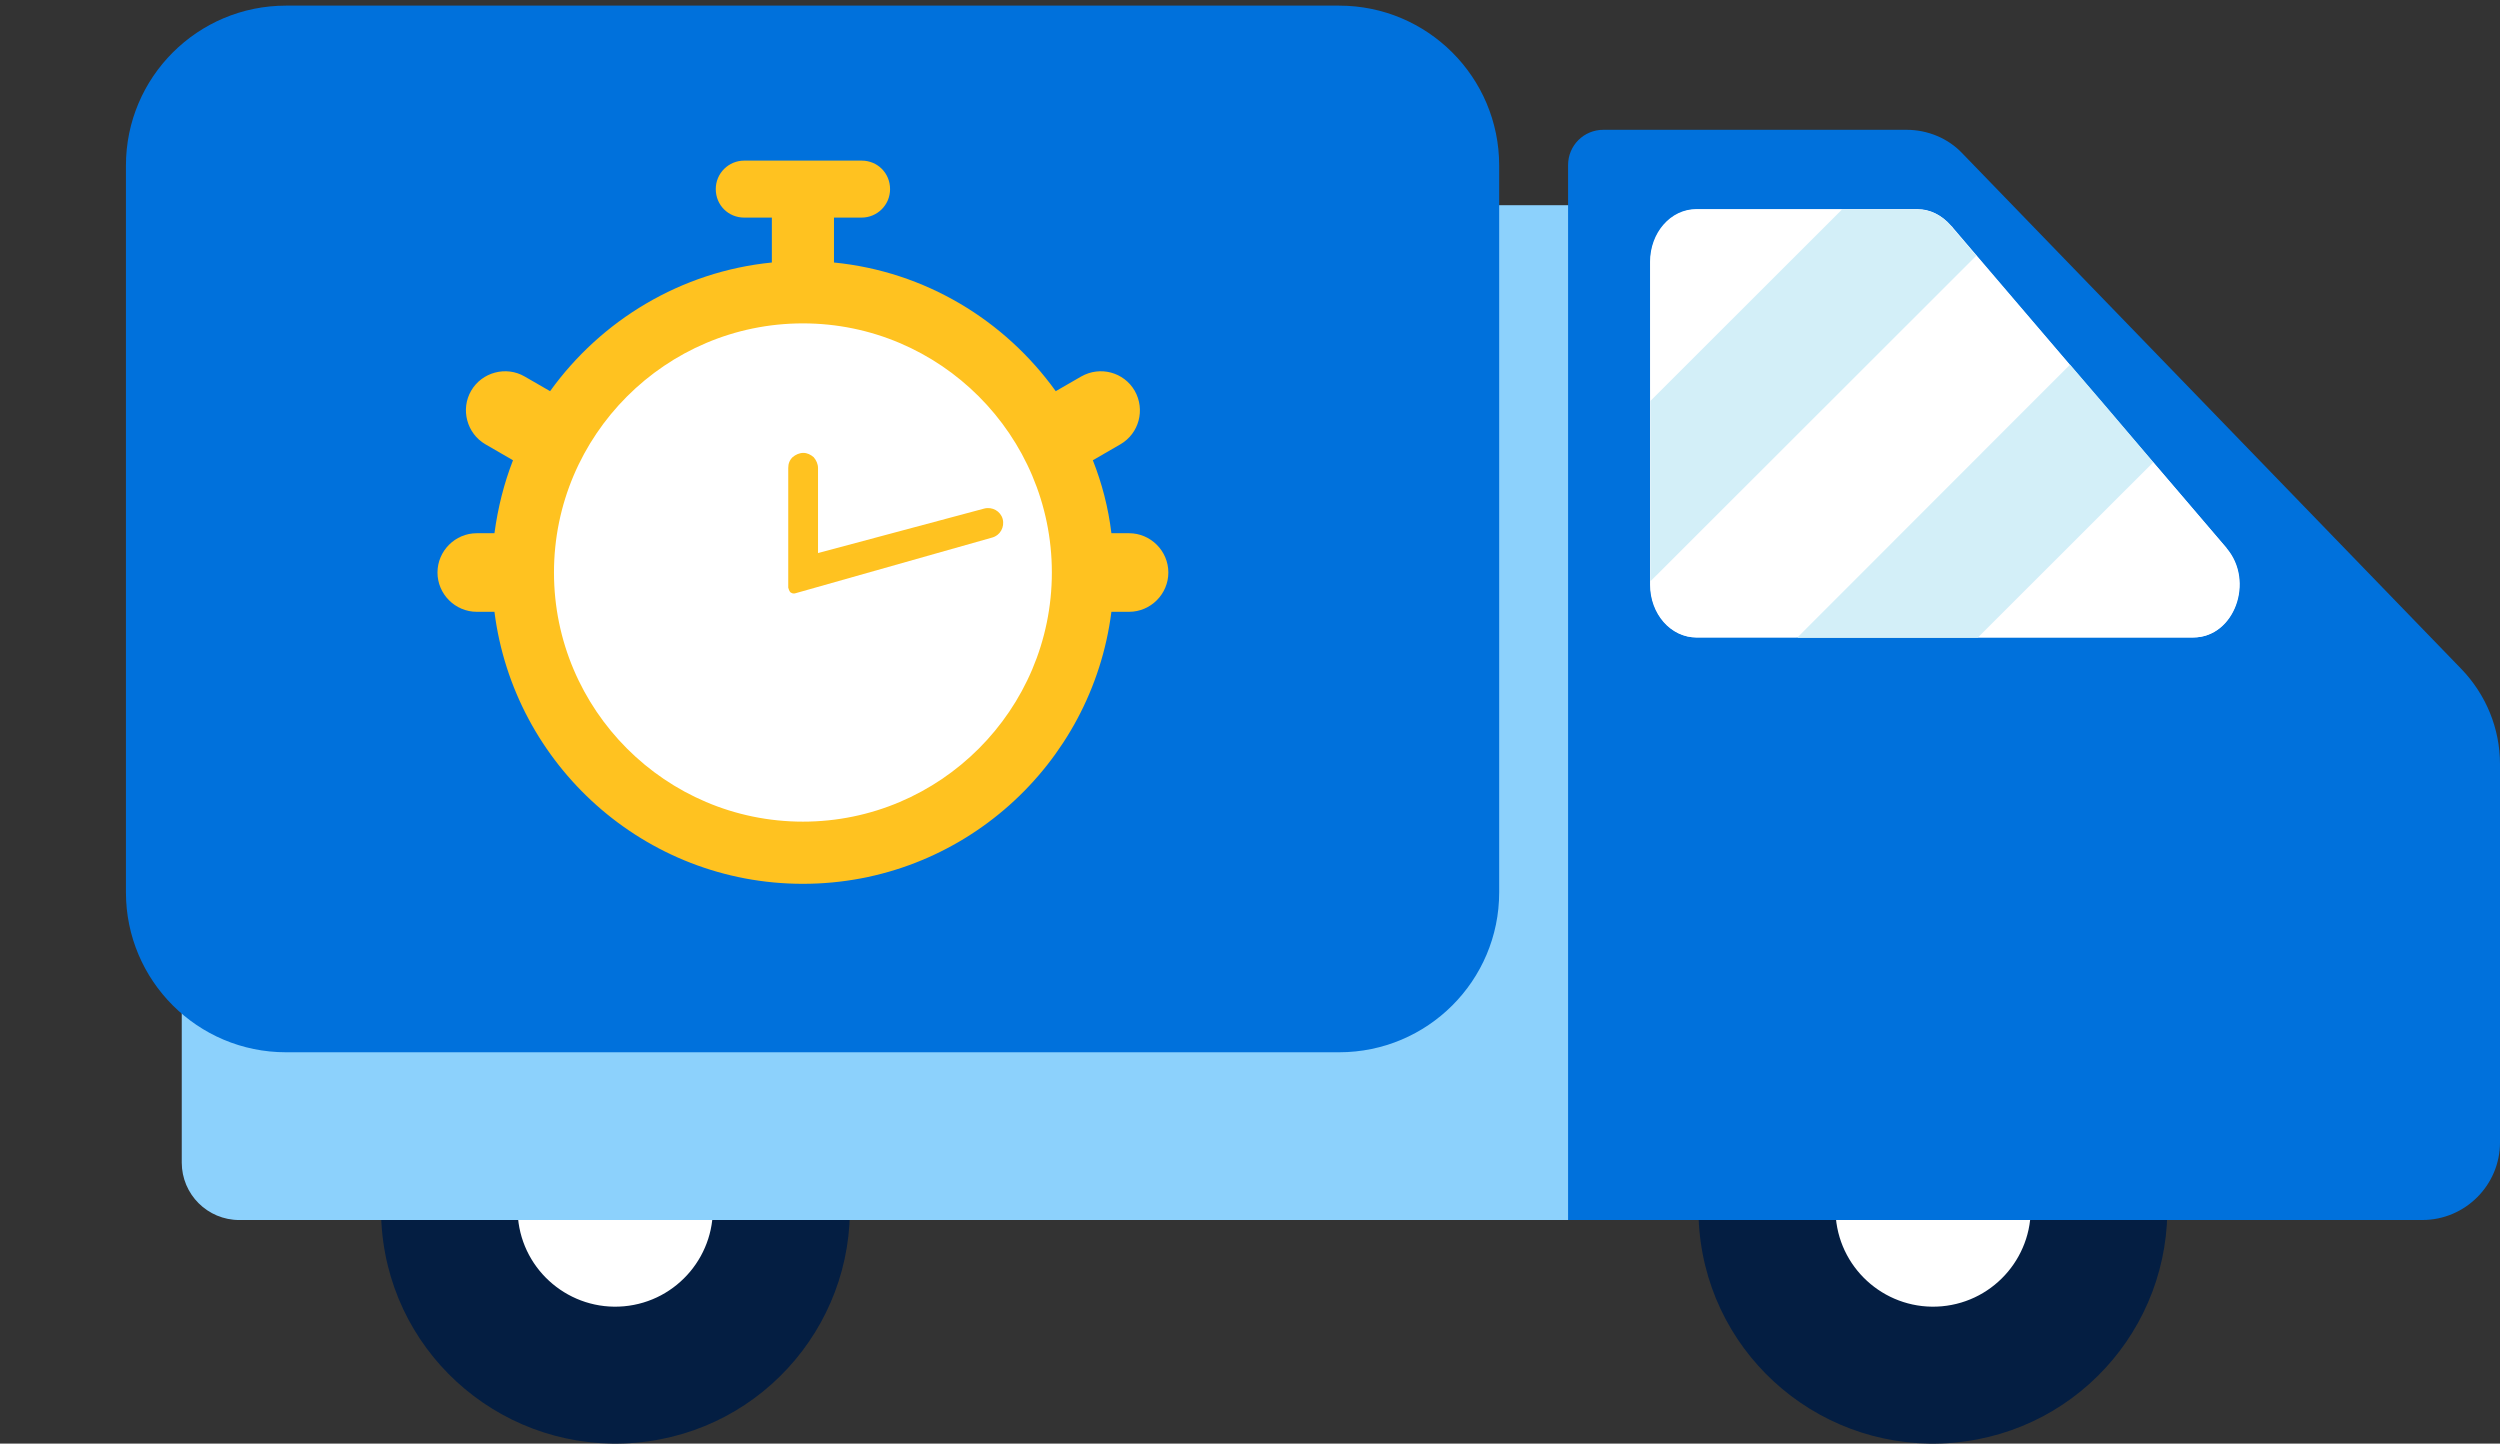 <?xml version="1.0" encoding="UTF-8"?> <svg xmlns="http://www.w3.org/2000/svg" width="1330" height="768" viewBox="0 0 1330 768" fill="none"><rect x="0" y="0" width="1330" height="768" fill="#333333" stroke="none"/><path d="M203.186 654.386C197.154 585.77 247.73 525.268 316.402 519.241C385.074 513.214 445.625 563.748 451.657 632.364C457.689 700.979 407.113 761.482 338.441 767.509C269.769 773.537 209.218 723.002 203.186 654.386Z" fill="#041E42"></path><path d="M904.055 654.386C898.023 585.77 948.599 525.268 1017.27 519.241C1085.94 513.214 1146.49 563.748 1152.53 632.364C1158.56 700.979 1107.98 761.482 1039.31 767.509C970.638 773.537 910.087 723.002 904.055 654.386Z" fill="#041E42"></path><path d="M976.672 647.891C974.12 619.378 995.233 594.111 1023.77 591.561C1052.3 589.011 1077.59 610.106 1080.14 638.618C1082.7 667.131 1061.59 692.398 1033.05 694.948C1004.51 697.498 979.224 676.403 976.672 647.891Z" fill="white"></path><path d="M275.566 647.891C273.014 619.378 294.126 594.111 322.662 591.561C351.198 589.011 376.485 610.106 379.036 638.618C381.588 667.131 360.476 692.398 331.94 694.948C303.404 697.498 278.118 676.403 275.566 647.891Z" fill="white"></path><path d="M96.69 109.168H985.481L1240.45 423.734V649.054H127.316C110.38 649.054 96.69 635.378 96.69 618.456V109.168Z" fill="#8CD1FC"></path><path d="M1014.48 69.054H853.01C842.57 69.054 834.217 77.399 834.217 87.831V649.044H1288.7C1311.44 649.044 1330 630.499 1330 607.781V406.57C1330 387.562 1322.57 369.48 1309.35 355.803L1043.95 81.572C1036.29 73.459 1025.38 69.054 1014.25 69.054H1014.48Z" fill="#0071DC"></path><path d="M1330 444.365V526.89C1308.89 526.89 1291.95 509.736 1291.95 488.873V482.382C1291.95 461.287 1309.12 444.365 1330 444.365Z" fill="#0071DC"></path><path d="M1278.5 559.795H1329.77V565.59C1329.77 611.72 1292.42 649.041 1246.25 649.041H1240.45V597.811C1240.45 576.717 1257.62 559.795 1278.5 559.795Z" fill="#0071DC"></path><path d="M712.42 2.997H152.141C105.117 2.997 66.999 41.087 66.999 88.072V474.732C66.999 521.717 105.117 559.807 152.141 559.807H712.42C759.443 559.807 797.564 521.717 797.564 474.732V88.072C797.564 41.087 759.443 2.997 712.42 2.997Z" fill="#0071DC"></path><path d="M427.151 444.693C504.35 444.693 566.931 382.064 566.931 304.806C566.931 227.549 504.35 164.919 427.151 164.919C349.952 164.919 287.368 227.549 287.368 304.806C287.368 382.064 349.952 444.693 427.151 444.693Z" fill="white"></path><path d="M591.263 325.48H600.674C612.15 325.48 621.561 316.062 621.561 304.577C621.561 293.092 612.15 283.674 600.674 283.674H591.263C589.656 270.122 586.215 257.03 581.395 244.856L596.084 236.356C605.954 230.614 609.396 217.98 603.658 207.874C597.92 197.997 585.296 194.551 575.197 200.294L561.656 208.104C534.572 170.433 492.339 144.476 443.679 139.653V115.764H458.369C466.632 115.764 473.516 109.103 473.516 100.604C473.516 92.105 466.862 85.444 458.369 85.444H395.936C387.673 85.444 380.789 92.105 380.789 100.604C380.789 109.103 387.444 115.764 395.936 115.764H410.626V139.653C362.196 144.476 319.734 170.433 292.65 208.104L279.108 200.294C269.239 194.551 256.386 197.997 250.647 207.874C244.909 217.751 248.351 230.614 258.221 236.356L272.911 244.856C268.091 257.259 264.879 270.122 263.043 283.674H253.631C242.155 283.674 232.744 293.092 232.744 304.577C232.744 316.062 242.155 325.48 253.631 325.48H263.043C273.371 407.023 342.918 470.191 427.154 470.191C511.39 470.191 580.934 407.023 591.263 325.48ZM294.717 304.577C294.717 231.533 354.165 172.04 427.154 172.04C500.143 172.04 559.588 231.533 559.588 304.577C559.588 377.622 500.143 437.114 427.154 437.114C354.165 437.114 294.717 377.622 294.717 304.577Z" fill="#FFC220"></path><path d="M533.422 276.084C532.274 271.949 527.912 269.423 523.551 270.571L435.184 294.23V248.98C435.184 246.912 434.267 244.845 432.889 243.237C431.283 241.859 429.444 240.94 427.378 240.94C425.313 240.94 423.247 241.859 421.64 243.237C420.033 244.845 419.345 246.683 419.345 248.98V312.606C419.345 312.606 419.806 314.444 420.494 315.133C420.494 315.133 420.724 315.133 420.954 315.362C421.642 315.822 422.56 315.822 423.248 315.592L527.911 285.961C532.042 284.812 534.569 280.448 533.422 276.084Z" fill="#FFC220"></path><path d="M948.129 409.82H888.504C880.688 409.82 874.352 416.098 874.352 423.844C874.352 431.589 880.688 437.869 888.504 437.869H948.129C955.945 437.869 962.281 431.589 962.281 423.844C962.281 416.098 955.945 409.82 948.129 409.82Z" fill="#0071DC"></path><path d="M1184.54 291.599L1162.97 266.332L1119.35 215.333L1038.62 120.755L1037.69 119.828C1033.05 114.496 1026.78 111.251 1020.06 111.251H902.435C888.747 111.251 877.841 123.768 877.841 139.3V311.071C877.841 326.603 888.747 339.12 902.435 339.12H1166.68C1188.49 339.12 1199.39 309.217 1184.31 291.599H1184.54Z" fill="white"></path><path d="M1051.37 135.812L878.068 308.975V311.061C878.068 326.593 889.205 339.11 902.661 339.11H955.787L1101.02 193.997L1051.14 135.812H1051.37Z" fill="white"></path><path d="M1162.97 266.328L1145.34 245.696L1051.84 339.116H1166.91C1188.72 339.116 1199.62 309.213 1184.54 291.595L1162.97 266.328Z" fill="white"></path><path d="M958.803 111.477H902.661C888.973 111.477 878.068 123.995 878.068 139.527V213.242L979.916 111.477H958.803Z" fill="white"></path><path d="M1038.84 120.981L1037.92 120.055C1033.28 114.723 1027.01 111.477 1020.28 111.477H979.916L878.068 213.242V309.212L1051.37 136.05L1038.61 121.213L1038.84 120.981Z" fill="#D3EFF8"></path><path d="M1119.58 215.318L1101.25 193.992L956.016 339.337H1010.77H1052.06L1145.56 245.917L1119.58 215.318Z" fill="#D3EFF8"></path></svg> 